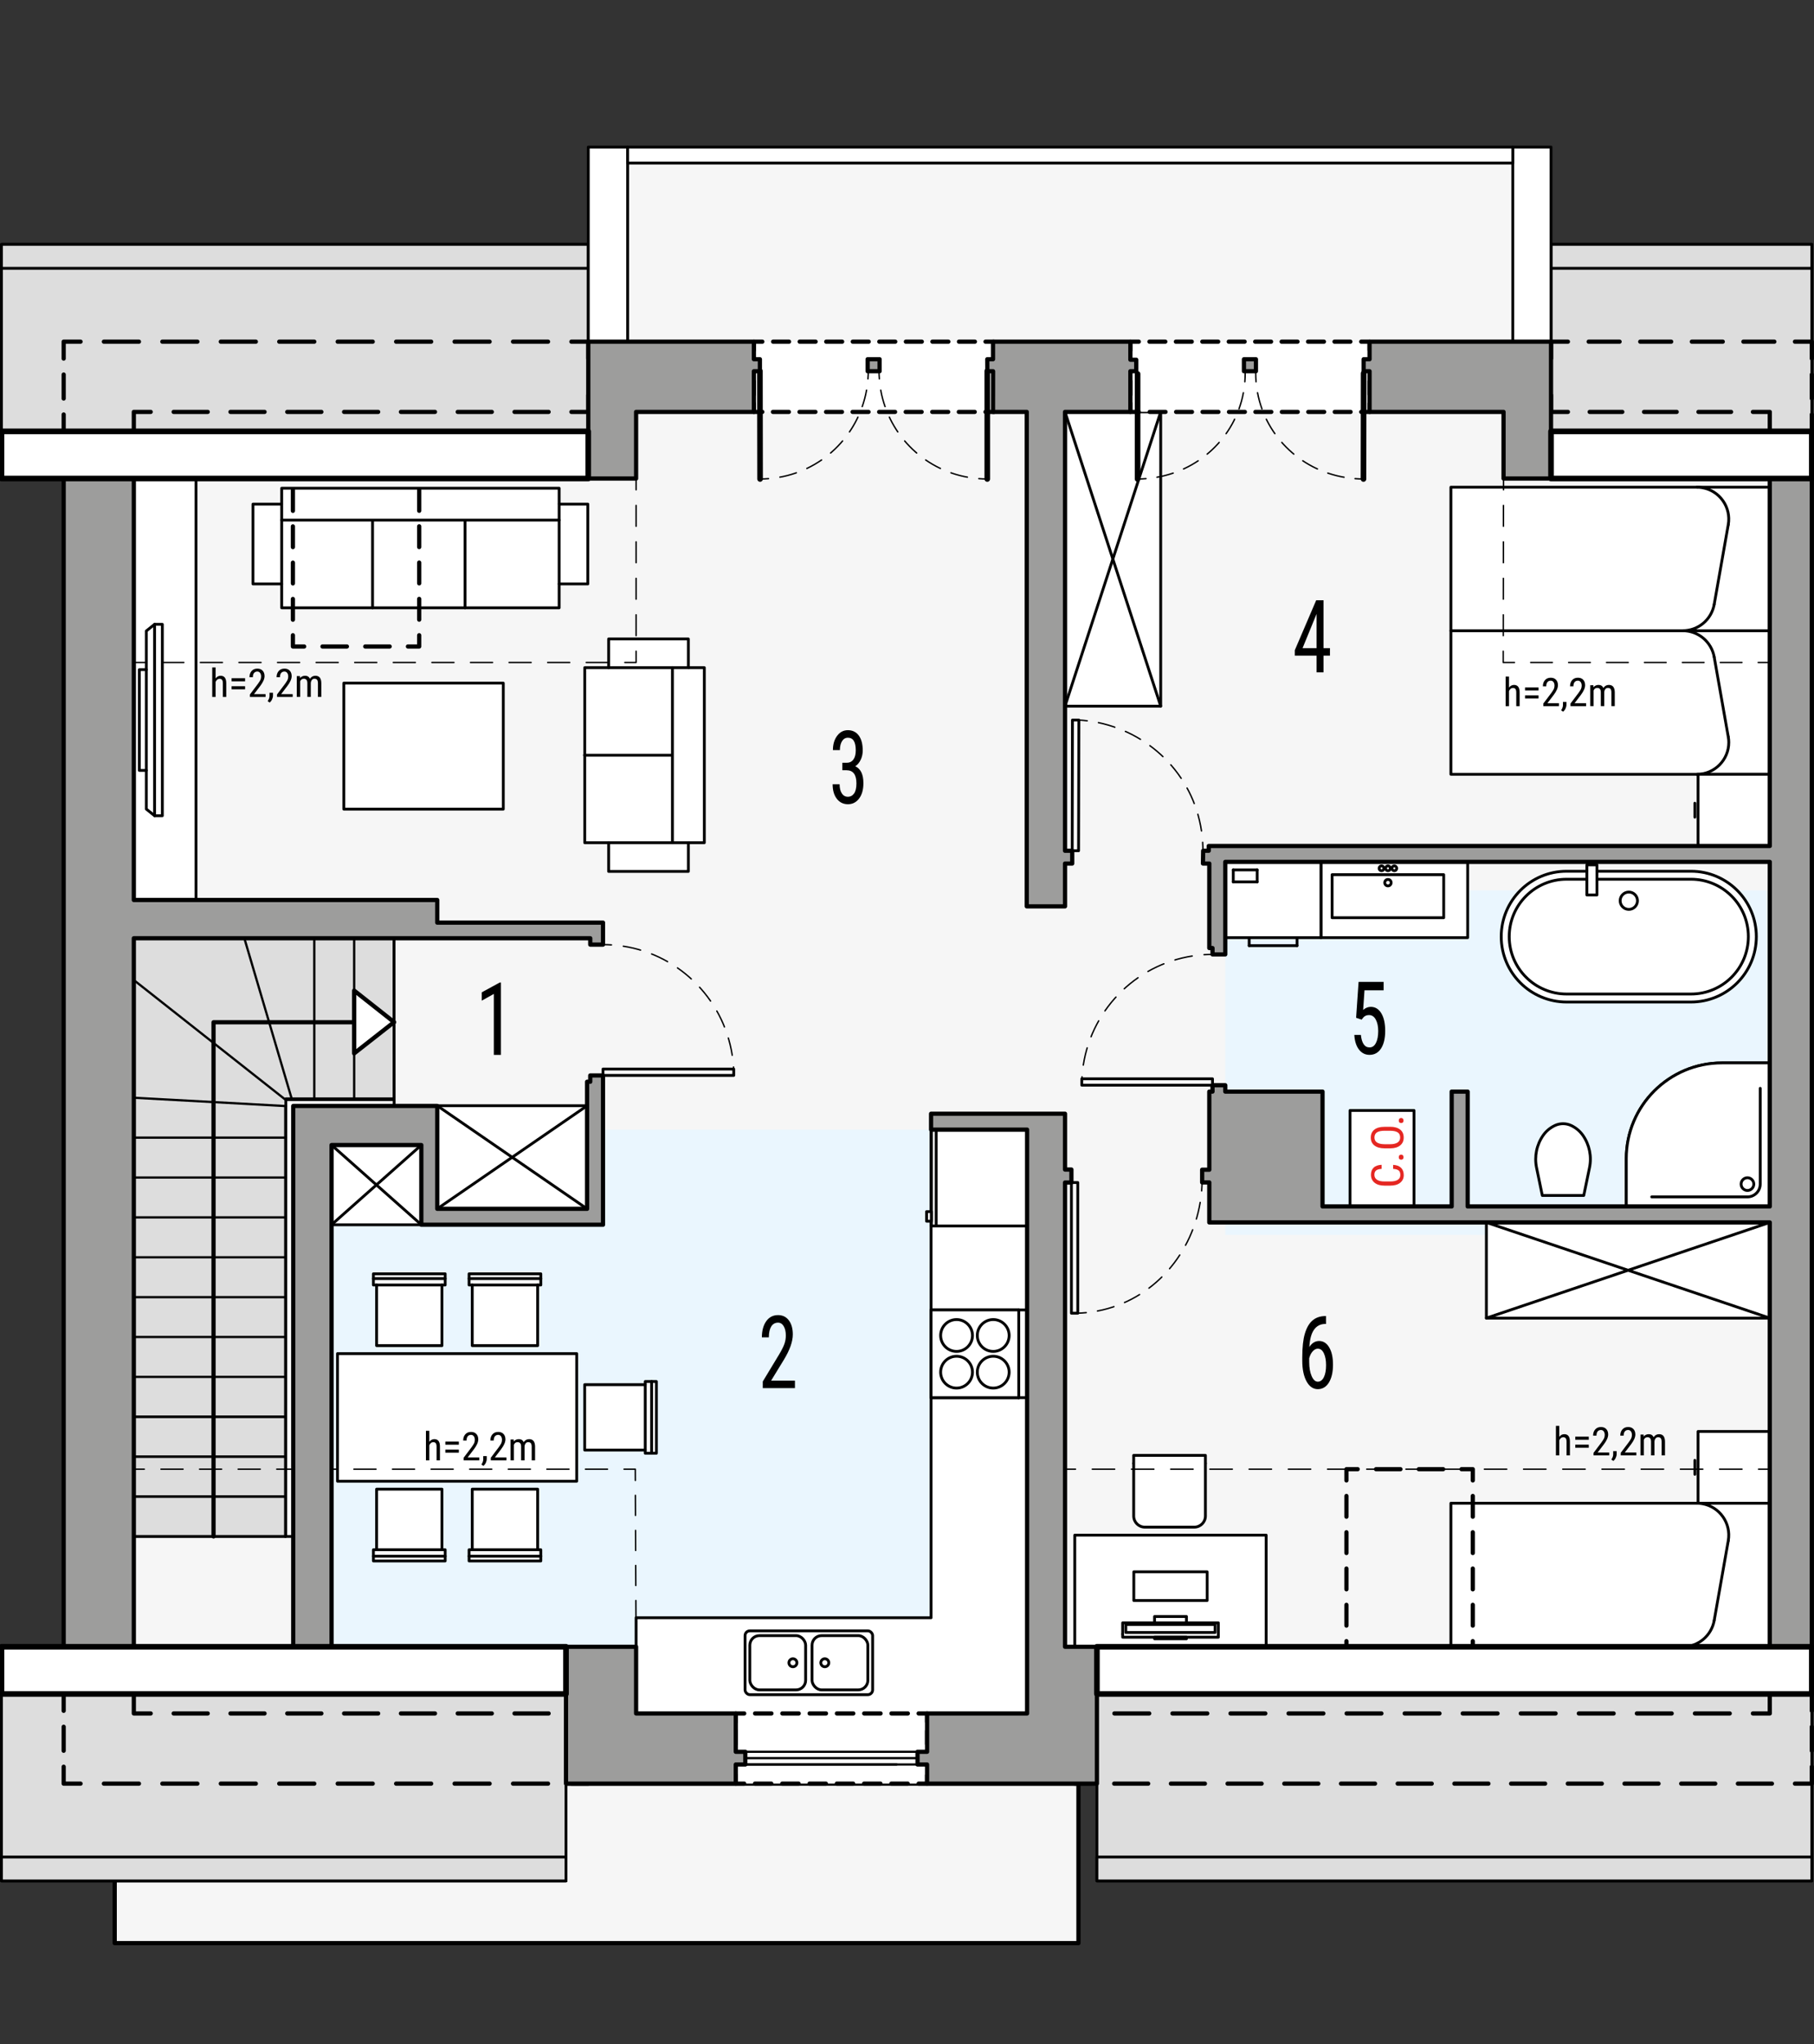 <?xml version="1.0" encoding="UTF-8"?><svg id="c" xmlns="http://www.w3.org/2000/svg" viewBox="0 0 322.48 363.28"><rect x="0" y="0" width="322.48" height="363.28" fill="#333333" stroke="none"/><rect x="20.39" y="316.97" width="171.33" height="28.35" fill="#f6f6f6" stroke="#000" stroke-linecap="round" stroke-linejoin="round" stroke-width=".75"/><polygon points="268.93 85.04 268.93 28.97 111.57 28.97 111.57 85.04 23.79 85.04 23.79 292.65 314.62 292.65 314.62 85.04 268.93 85.04" fill="#f6f6f6" stroke="#000" stroke-linecap="round" stroke-linejoin="round" stroke-width=".4"/><rect x="58.94" y="200.75" width="123.65" height="91.9" fill="#eaf6fe"/><rect x="217.82" y="158.23" width="96.8" height="61.23" fill="#eaf6fe"/><g id="d"><rect x=".26" y="301.03" width="100.36" height="33.23" fill="#ddd" stroke="#000" stroke-linecap="round" stroke-linejoin="round" stroke-width=".5"/><rect x="195" y="301.03" width="127.09" height="33.23" fill="#ddd" stroke="#000" stroke-linecap="round" stroke-linejoin="round" stroke-width=".5"/><rect x=".26" y="43.43" width="104.31" height="33.23" fill="#ddd" stroke="#000" stroke-linecap="round" stroke-linejoin="round" stroke-width=".5"/><rect x="275.73" y="43.43" width="46.36" height="33.23" fill="#ddd" stroke="#000" stroke-linecap="round" stroke-linejoin="round" stroke-width=".5"/></g><g><rect x="275.73" y="43.43" width="46.36" height="4.25" fill="#ddd" stroke="#000" stroke-linecap="round" stroke-linejoin="round" stroke-width=".5"/><rect x=".26" y="43.43" width="104.31" height="4.25" fill="#ddd" stroke="#000" stroke-linecap="round" stroke-linejoin="round" stroke-width=".5"/><rect x=".26" y="330.01" width="100.36" height="4.25" fill="#ddd" stroke="#000" stroke-linecap="round" stroke-linejoin="round" stroke-width=".5"/><rect x="195" y="330.01" width="127.09" height="4.25" fill="#ddd" stroke="#000" stroke-linecap="round" stroke-linejoin="round" stroke-width=".5"/></g><polygon points="165.52 200.75 165.52 287.49 113.08 287.49 113.08 305.31 182.59 305.31 182.59 200.75 165.52 200.75" fill="#fff" stroke="#000" stroke-linecap="round" stroke-linejoin="round" stroke-width=".5"/><polygon points="70.07 195.41 50.72 195.41 50.72 273.04 52.13 273.04 52.13 196.56 70.07 196.56 70.07 195.41" fill="#fff" stroke="#000" stroke-linecap="round" stroke-linejoin="round" stroke-width=".5"/><rect x="234.83" y="153.17" width="26.08" height="13.46" fill="#fff" stroke="#000" stroke-linecap="round" stroke-linejoin="round" stroke-width=".5"/><polygon points="70.05 166.74 23.79 166.74 23.79 273.04 50.79 273.04 50.81 195.27 70.07 195.27 70.05 166.74" fill="#ddd" stroke="#000" stroke-linecap="round" stroke-linejoin="round" stroke-width=".5"/><g><g id="e"><g><polyline points="14.32 301.03 11.32 301.03 11.32 304.03" fill="none" stroke="#000" stroke-linecap="round" stroke-linejoin="round" stroke-width=".75"/><line x1="11.32" y1="306.87" x2="11.32" y2="312.55" fill="none" stroke="#000" stroke-dasharray="0 0 4.26 2.84" stroke-linecap="round" stroke-linejoin="round" stroke-width=".75"/><polyline points="11.32 313.97 11.32 316.97 14.32 316.97" fill="none" stroke="#000" stroke-linecap="round" stroke-linejoin="round" stroke-width=".75"/><line x1="18.47" y1="316.97" x2="99.5" y2="316.97" fill="none" stroke="#000" stroke-dasharray="0 0 6.23 4.16" stroke-linecap="round" stroke-linejoin="round" stroke-width=".75"/><polyline points="101.58 316.97 104.58 316.97 104.58 313.97" fill="none" stroke="#000" stroke-linecap="round" stroke-linejoin="round" stroke-width=".75"/><polyline points="104.58 307.5 104.58 304.5 101.58 304.5" fill="none" stroke="#000" stroke-linecap="round" stroke-linejoin="round" stroke-width=".75"/><line x1="97.53" y1="304.5" x2="28.81" y2="304.5" fill="none" stroke="#000" stroke-dasharray="0 0 6.06 4.04" stroke-linecap="round" stroke-linejoin="round" stroke-width=".75"/><polyline points="26.79 304.5 23.79 304.5 23.79 301.03 20.79 301.03" fill="none" stroke="#000" stroke-linecap="round" stroke-linejoin="round" stroke-width=".75"/></g></g><g id="f"><g><polyline points="14.32 76.66 11.32 76.66 11.32 73.66" fill="none" stroke="#000" stroke-linecap="round" stroke-linejoin="round" stroke-width=".75"/><line x1="11.32" y1="70.82" x2="11.32" y2="65.14" fill="none" stroke="#000" stroke-dasharray="0 0 4.26 2.84" stroke-linecap="round" stroke-linejoin="round" stroke-width=".75"/><polyline points="11.32 63.72 11.32 60.72 14.32 60.72" fill="none" stroke="#000" stroke-linecap="round" stroke-linejoin="round" stroke-width=".75"/><line x1="18.47" y1="60.72" x2="99.5" y2="60.72" fill="none" stroke="#000" stroke-dasharray="0 0 6.23 4.16" stroke-linecap="round" stroke-linejoin="round" stroke-width=".75"/><polyline points="101.58 60.72 104.58 60.72 104.58 63.72" fill="none" stroke="#000" stroke-linecap="round" stroke-linejoin="round" stroke-width=".75"/><polyline points="104.58 70.2 104.58 73.2 101.58 73.2" fill="none" stroke="#000" stroke-linecap="round" stroke-linejoin="round" stroke-width=".75"/><line x1="97.53" y1="73.2" x2="28.81" y2="73.2" fill="none" stroke="#000" stroke-dasharray="0 0 6.06 4.04" stroke-linecap="round" stroke-linejoin="round" stroke-width=".75"/><polyline points="26.79 73.2 23.79 73.2 23.79 76.66 20.79 76.66" fill="none" stroke="#000" stroke-linecap="round" stroke-linejoin="round" stroke-width=".75"/></g></g><g id="g"><g><polyline points="191.03 313.97 191.03 316.97 194.03 316.97" fill="none" stroke="#000" stroke-linecap="round" stroke-linejoin="round" stroke-width=".75"/><line x1="198.07" y1="316.97" x2="317.08" y2="316.97" fill="none" stroke="#000" stroke-dasharray="0 0 6.05 4.03" stroke-linecap="round" stroke-linejoin="round" stroke-width=".75"/><polyline points="319.09 316.97 322.09 316.97 322.09 313.97" fill="none" stroke="#000" stroke-linecap="round" stroke-linejoin="round" stroke-width=".75"/><line x1="322.09" y1="311.13" x2="322.09" y2="305.45" fill="none" stroke="#000" stroke-dasharray="0 0 4.26 2.84" stroke-linecap="round" stroke-linejoin="round" stroke-width=".75"/><polyline points="322.09 304.03 322.09 301.03 319.09 301.03" fill="none" stroke="#000" stroke-linecap="round" stroke-linejoin="round" stroke-width=".75"/><polyline points="317.62 301.03 314.62 301.03 314.62 304.5 311.62 304.5" fill="none" stroke="#000" stroke-linecap="round" stroke-linejoin="round" stroke-width=".75"/><line x1="307.5" y1="304.5" x2="196.09" y2="304.5" fill="none" stroke="#000" stroke-dasharray="0 0 6.19 4.13" stroke-linecap="round" stroke-linejoin="round" stroke-width=".75"/><polyline points="194.03 304.5 191.03 304.5 191.03 307.5" fill="none" stroke="#000" stroke-linecap="round" stroke-linejoin="round" stroke-width=".75"/></g></g><g id="h"><g><polyline points="319.09 76.66 322.09 76.66 322.09 73.66" fill="none" stroke="#000" stroke-linecap="round" stroke-linejoin="round" stroke-width=".75"/><line x1="322.09" y1="70.82" x2="322.09" y2="65.14" fill="none" stroke="#000" stroke-dasharray="0 0 4.26 2.84" stroke-linecap="round" stroke-linejoin="round" stroke-width=".75"/><polyline points="322.09 63.72 322.09 60.72 319.09 60.72" fill="none" stroke="#000" stroke-linecap="round" stroke-linejoin="round" stroke-width=".75"/><line x1="315.43" y1="60.72" x2="280.57" y2="60.72" fill="none" stroke="#000" stroke-dasharray="0 0 5.5 3.67" stroke-linecap="round" stroke-linejoin="round" stroke-width=".75"/><polyline points="278.73 60.72 275.73 60.72 275.73 63.72" fill="none" stroke="#000" stroke-linecap="round" stroke-linejoin="round" stroke-width=".75"/><polyline points="275.73 70.2 275.73 73.2 278.73 73.2" fill="none" stroke="#000" stroke-linecap="round" stroke-linejoin="round" stroke-width=".75"/><line x1="282.6" y1="73.2" x2="309.69" y2="73.2" fill="none" stroke="#000" stroke-dasharray="0 0 5.8 3.87" stroke-linecap="round" stroke-linejoin="round" stroke-width=".75"/><polyline points="311.62 73.2 314.62 73.2 314.62 76.66 317.62 76.66" fill="none" stroke="#000" stroke-linecap="round" stroke-linejoin="round" stroke-width=".75"/></g></g></g><g id="i"><g><path d="M300.61,154.83h-16.72v-1.13h-1.79v1.13h-3.6c-6.42,0-11.62,5.2-11.62,11.62,0,6.42,5.2,11.62,11.62,11.62h22.11c6.42,0,11.62-5.2,11.62-11.62,0-6.42-5.2-11.62-11.62-11.62Z" fill="#fff" stroke="#000" stroke-linecap="round" stroke-linejoin="round" stroke-width=".5"/><path d="M282.1,156.25h-3.6c-5.64,0-10.2,4.57-10.2,10.2s4.57,10.2,10.2,10.2h22.11c5.64,0,10.2-4.57,10.2-10.2,0-5.64-4.57-10.2-10.2-10.2h-16.72" fill="#fff" stroke="#000" stroke-linecap="round" stroke-linejoin="round" stroke-width=".5"/><path d="M288.02,160.07c0-.85,.69-1.54,1.54-1.54s1.54,.69,1.54,1.54-.69,1.54-1.54,1.54-1.54-.69-1.54-1.54h0Z" fill="#fff" stroke="#000" stroke-linecap="round" stroke-linejoin="round" stroke-width=".5"/><polyline points="283.89 154.83 283.89 159.05 282.1 159.05 282.1 154.83" fill="#fff" stroke="#000" stroke-linecap="round" stroke-linejoin="round" stroke-width=".5"/></g><g><path d="M314.62,214.4h-25.51v-8.5c0-9.39,7.61-17.01,17.01-17.01h8.5v25.51Z" fill="#fff" stroke="#000" stroke-linecap="round" stroke-linejoin="round" stroke-width=".5"/><path d="M293.63,212.7h17.02c1.25,0,2.27-1.02,2.27-2.27v-17.02" fill="#fff" stroke="#000" stroke-linecap="round" stroke-linejoin="round" stroke-width=".5"/><path d="M309.52,210.43c0-.63,.51-1.13,1.13-1.13s1.13,.51,1.13,1.13-.51,1.13-1.13,1.13-1.13-.51-1.13-1.13h0Z" fill="#fff" stroke="#000" stroke-linecap="round" stroke-linejoin="round" stroke-width=".5"/><path d="M281.55,212.45l1.02-4.93c.42-2.01-.01-4.1-1.19-5.78-.53-.75-1.25-1.34-2.08-1.73-.91-.42-1.96-.42-2.87,0-.83,.39-1.55,.98-2.08,1.73-1.18,1.68-1.61,3.77-1.19,5.78l1.02,4.93h7.37" fill="#fff" stroke="#000" stroke-linecap="round" stroke-linejoin="round" stroke-width=".5"/><path d="M314.62,214.4h-25.51v-8.5c0-9.39,7.61-17.01,17.01-17.01h8.5v25.51Z" fill="#fff" stroke="#000" stroke-linecap="round" stroke-linejoin="round" stroke-width=".5"/><path d="M293.63,212.7h17.02c1.25,0,2.27-1.02,2.27-2.27v-17.02" fill="#fff" stroke="#000" stroke-linecap="round" stroke-linejoin="round" stroke-width=".5"/><path d="M309.52,210.43c0-.63,.51-1.13,1.13-1.13s1.13,.51,1.13,1.13-.51,1.13-1.13,1.13-1.13-.51-1.13-1.13h0Z" fill="#fff" stroke="#000" stroke-linecap="round" stroke-linejoin="round" stroke-width=".5"/></g><g><line x1="301.3" y1="259.52" x2="301.3" y2="262" fill="#fff" stroke="#000" stroke-linecap="round" stroke-linejoin="round" stroke-width=".5"/><polyline points="257.93 292.65 257.93 267.14 314.62 267.14 314.62 292.65 257.93 292.65" fill="#fff" stroke="#000" stroke-linecap="round" stroke-linejoin="round" stroke-width=".5"/><line x1="304.74" y1="287.97" x2="307.24" y2="273.8" fill="#fff" stroke="#000" stroke-linecap="round" stroke-linejoin="round" stroke-width=".5"/><path d="M304.74,287.97c-.48,2.71-2.83,4.68-5.58,4.68" fill="#fff" stroke="#000" stroke-linecap="round" stroke-linejoin="round" stroke-width=".5"/><path d="M301.66,267.14c.33,0,.66,.03,.98,.09,3.08,.54,5.14,3.48,4.6,6.57" fill="#fff" stroke="#000" stroke-linecap="round" stroke-linejoin="round" stroke-width=".5"/><polyline points="301.87 267.14 314.62 267.14 314.62 254.39 301.87 254.39 301.87 267.14" fill="#fff" stroke="#000" stroke-linecap="round" stroke-linejoin="round" stroke-width=".5"/></g><g><line x1="201.54" y1="260.06" x2="214.3" y2="260.06" fill="#fff" stroke="#000" stroke-linecap="round" stroke-linejoin="round" stroke-width=".5"/><rect x="191.07" y="272.81" width="34.02" height="19.84" fill="#fff" stroke="#000" stroke-linecap="round" stroke-linejoin="round" stroke-width=".5"/><path d="M201.54,258.64v10.77c0,1.1,.89,1.98,1.98,1.98h8.79c1.1,0,1.98-.89,1.98-1.98v-10.77h-12.76" fill="#fff" stroke="#000" stroke-linecap="round" stroke-linejoin="round" stroke-width=".5"/><line x1="199.58" y1="290.39" x2="216.58" y2="290.39" fill="#fff" stroke="#000" stroke-linecap="round" stroke-linejoin="round" stroke-width=".5"/><rect x="199.58" y="288.4" width="17.01" height="2.55" fill="#fff" stroke="#000" stroke-linecap="round" stroke-linejoin="round" stroke-width=".5"/><rect x="200.14" y="288.69" width="15.87" height="1.42" fill="#fff" stroke="#000" stroke-linecap="round" stroke-linejoin="round" stroke-width=".5"/><rect x="205.25" y="287.27" width="5.67" height="1.13" fill="#fff" stroke="#000" stroke-linecap="round" stroke-linejoin="round" stroke-width=".5"/><polyline points="214.6 284.43 201.56 284.43 201.56 279.33 214.6 279.33 214.6 284.43" fill="#fff" stroke="#000" stroke-linecap="round" stroke-linejoin="round" stroke-width=".5"/><rect x="205.25" y="290.95" width="5.67" height=".28" fill="#fff" stroke="#000" stroke-linecap="round" stroke-linejoin="round" stroke-width=".5"/></g><g><polyline points="257.93 112.09 257.93 86.58 314.62 86.58 314.62 112.09 257.93 112.09" fill="#fff" stroke="#000" stroke-linecap="round" stroke-linejoin="round" stroke-width=".5"/><line x1="304.74" y1="107.4" x2="307.24" y2="93.23" fill="#fff" stroke="#000" stroke-linecap="round" stroke-linejoin="round" stroke-width=".5"/><path d="M304.74,107.4c-.48,2.71-2.83,4.68-5.58,4.68" fill="#fff" stroke="#000" stroke-linecap="round" stroke-linejoin="round" stroke-width=".5"/><path d="M301.66,86.58c.33,0,.66,.03,.98,.09,3.08,.54,5.14,3.48,4.6,6.57" fill="#fff" stroke="#000" stroke-linecap="round" stroke-linejoin="round" stroke-width=".5"/><polyline points="257.93 112.09 257.93 137.6 314.62 137.6 314.62 112.09 257.93 112.09" fill="#fff" stroke="#000" stroke-linecap="round" stroke-linejoin="round" stroke-width=".5"/><line x1="304.74" y1="116.77" x2="307.24" y2="130.95" fill="#fff" stroke="#000" stroke-linecap="round" stroke-linejoin="round" stroke-width=".5"/><path d="M304.74,116.77c-.48-2.71-2.83-4.68-5.58-4.68" fill="#fff" stroke="#000" stroke-linecap="round" stroke-linejoin="round" stroke-width=".5"/><path d="M301.66,137.6c3.13,0,5.67-2.54,5.67-5.67,0-.33-.03-.66-.09-.98" fill="#fff" stroke="#000" stroke-linecap="round" stroke-linejoin="round" stroke-width=".5"/><line x1="301.3" y1="145.22" x2="301.3" y2="142.74" fill="#fff" stroke="#000" stroke-linecap="round" stroke-linejoin="round" stroke-width=".5"/><polyline points="301.87 137.6 314.62 137.6 314.62 150.35 301.87 150.35 301.87 137.6" fill="#fff" stroke="#000" stroke-linecap="round" stroke-linejoin="round" stroke-width=".5"/></g><g><g><polyline points="50.08 108.02 50.08 103.77 44.97 103.77 44.97 89.59 50.08 89.59 50.08 86.76 99.4 86.76 99.4 89.59 104.5 89.59 104.5 103.77 99.4 103.77 99.4 108.02 50.08 108.02" fill="#fff" stroke="#000" stroke-linecap="round" stroke-linejoin="round" stroke-width=".5"/><line x1="66.23" y1="108.02" x2="66.23" y2="92.43" fill="#fff" stroke="#000" stroke-linecap="round" stroke-linejoin="round" stroke-width=".5"/><line x1="82.67" y1="108.02" x2="82.67" y2="92.43" fill="#fff" stroke="#000" stroke-linecap="round" stroke-linejoin="round" stroke-width=".5"/><polyline points="50.08 89.59 50.08 92.43 99.4 92.43 99.4 89.59" fill="#fff" stroke="#000" stroke-linecap="round" stroke-linejoin="round" stroke-width=".5"/><line x1="50.08" y1="103.77" x2="50.08" y2="92.43" fill="#fff" stroke="#000" stroke-linecap="round" stroke-linejoin="round" stroke-width=".5"/><line x1="99.4" y1="92.43" x2="99.4" y2="103.77" fill="#fff" stroke="#000" stroke-linecap="round" stroke-linejoin="round" stroke-width=".5"/></g><g><polyline points="103.95 118.65 108.2 118.65 108.2 113.55 122.37 113.55 122.37 118.65 125.21 118.65 125.21 149.76 122.37 149.76 122.37 154.86 108.2 154.86 108.2 149.76 103.95 149.76 103.95 118.65" fill="#fff" stroke="#000" stroke-linecap="round" stroke-linejoin="round" stroke-width=".5"/><line x1="103.9" y1="134.21" x2="119.49" y2="134.21" fill="#fff" stroke="#000" stroke-linecap="round" stroke-linejoin="round" stroke-width=".5"/><polyline points="122.37 118.65 119.54 118.65 119.54 149.76 122.37 149.76" fill="#fff" stroke="#000" stroke-linecap="round" stroke-linejoin="round" stroke-width=".5"/><line x1="108.2" y1="118.65" x2="119.54" y2="118.65" fill="#fff" stroke="#000" stroke-linecap="round" stroke-linejoin="round" stroke-width=".5"/><line x1="119.54" y1="149.76" x2="108.2" y2="149.76" fill="#fff" stroke="#000" stroke-linecap="round" stroke-linejoin="round" stroke-width=".5"/></g><g><rect x="23.79" y="85.04" width="11.06" height="74.89" fill="#fff" stroke="#000" stroke-linecap="round" stroke-linejoin="round" stroke-width=".5"/><polygon points="27.48 144.96 28.86 144.96 28.86 110.95 27.48 110.95 26.01 112.13 26.01 119 24.77 119 24.77 136.91 26.01 136.91 26.01 143.78 27.48 144.96" fill="#fff" stroke="#000" stroke-linecap="round" stroke-linejoin="round" stroke-width=".5"/><line x1="27.48" y1="144.96" x2="27.48" y2="110.95" fill="#fff" stroke="#000" stroke-linecap="round" stroke-linejoin="round" stroke-width=".5"/><line x1="26.01" y1="119" x2="26.01" y2="136.91" fill="#fff" stroke="#000" stroke-linecap="round" stroke-linejoin="round" stroke-width=".5"/></g><rect x="61.12" y="121.4" width="28.35" height="22.39" fill="#fff" stroke="#000" stroke-linecap="round" stroke-linejoin="round" stroke-width=".5"/></g><g><line x1="165.58" y1="217.87" x2="182.58" y2="217.87" fill="#fff" stroke="#000" stroke-linecap="round" stroke-linejoin="round" stroke-width=".5"/><rect x="165.58" y="200.86" width="17.01" height="17.01" fill="#fff" stroke="#000" stroke-linecap="round" stroke-linejoin="round" stroke-width=".5"/><rect x="164.72" y="215.32" width=".85" height="1.7" fill="#fff" stroke="#000" stroke-linecap="round" stroke-linejoin="round" stroke-width=".5"/><line x1="166.43" y1="217.87" x2="166.43" y2="200.86" fill="#fff" stroke="#000" stroke-linecap="round" stroke-linejoin="round" stroke-width=".5"/></g><g><rect x="132.45" y="289.82" width="22.68" height="11.34" rx=".85" ry=".85" fill="#fff" stroke="#000" stroke-linecap="round" stroke-linejoin="round" stroke-width=".5"/><rect x="144.36" y="290.67" width="9.92" height="9.64" rx="1.7" ry="1.7" fill="#fff" stroke="#000" stroke-linecap="round" stroke-linejoin="round" stroke-width=".5"/><rect x="133.3" y="290.67" width="9.92" height="9.64" rx="1.7" ry="1.7" fill="#fff" stroke="#000" stroke-linecap="round" stroke-linejoin="round" stroke-width=".5"/><path d="M140.25,295.49c0-.39,.32-.71,.71-.71s.71,.32,.71,.71-.32,.71-.71,.71-.71-.32-.71-.71h0Z" fill="#fff" stroke="#000" stroke-linecap="round" stroke-linejoin="round" stroke-width=".5"/><path d="M145.92,295.49c0-.39,.32-.71,.71-.71s.71,.32,.71,.71-.32,.71-.71,.71-.71-.32-.71-.71h0Z" fill="#fff" stroke="#000" stroke-linecap="round" stroke-linejoin="round" stroke-width=".5"/></g><g><rect x="165.52" y="232.79" width="15.59" height="15.59" fill="#fff" stroke="#000" stroke-linecap="round" stroke-linejoin="round" stroke-width=".5"/><polygon points="165.52 248.38 181.11 248.38 182.53 248.38 182.53 232.79 165.52 232.79 165.52 248.38" fill="#fff" stroke="#000" stroke-linecap="round" stroke-linejoin="round" stroke-width=".5"/><path d="M167.22,243.85c0-1.57,1.27-2.83,2.83-2.83s2.83,1.27,2.83,2.83-1.27,2.83-2.83,2.83-2.83-1.27-2.83-2.83h0Z" fill="#fff" stroke="#000" stroke-linecap="round" stroke-linejoin="round" stroke-width=".5"/><path d="M173.74,243.85c0-1.57,1.27-2.83,2.83-2.83s2.83,1.27,2.83,2.83-1.27,2.83-2.83,2.83-2.83-1.27-2.83-2.83h0Z" fill="#fff" stroke="#000" stroke-linecap="round" stroke-linejoin="round" stroke-width=".5"/><path d="M173.74,237.33c0-1.57,1.27-2.83,2.83-2.83s2.83,1.27,2.83,2.83-1.27,2.83-2.83,2.83-2.83-1.27-2.83-2.83h0Z" fill="#fff" stroke="#000" stroke-linecap="round" stroke-linejoin="round" stroke-width=".5"/><path d="M167.22,237.33c0-1.57,1.27-2.83,2.83-2.83s2.83,1.27,2.83,2.83-1.27,2.83-2.83,2.83-2.83-1.27-2.83-2.83h0Z" fill="#fff" stroke="#000" stroke-linecap="round" stroke-linejoin="round" stroke-width=".5"/><line x1="181.11" y1="232.79" x2="181.11" y2="248.38" fill="#fff" stroke="#000" stroke-linecap="round" stroke-linejoin="round" stroke-width=".5"/><line x1="181.11" y1="248.38" x2="181.11" y2="248.38" fill="#fff" stroke="#000" stroke-linecap="round" stroke-linejoin="round" stroke-width=".5"/></g><g><line x1="230.58" y1="168.05" x2="222.07" y2="168.05" fill="#fff" stroke="#000" stroke-linecap="round" stroke-linejoin="round" stroke-width=".5"/><line x1="230.58" y1="166.64" x2="230.58" y2="168.05" fill="#fff" stroke="#000" stroke-linecap="round" stroke-linejoin="round" stroke-width=".5"/><line x1="222.07" y1="168.05" x2="222.07" y2="166.64" fill="#fff" stroke="#000" stroke-linecap="round" stroke-linejoin="round" stroke-width=".5"/><rect x="217.82" y="153.17" width="17.01" height="13.46" fill="#fff" stroke="#000" stroke-linecap="round" stroke-linejoin="round" stroke-width=".5"/><line x1="223.49" y1="156.72" x2="219.24" y2="156.72" fill="#fff" stroke="#000" stroke-linecap="round" stroke-linejoin="round" stroke-width=".5"/><line x1="223.49" y1="154.59" x2="223.49" y2="156.72" fill="#fff" stroke="#000" stroke-linecap="round" stroke-linejoin="round" stroke-width=".5"/><line x1="219.24" y1="156.72" x2="219.24" y2="154.59" fill="#fff" stroke="#000" stroke-linecap="round" stroke-linejoin="round" stroke-width=".5"/><line x1="219.24" y1="154.59" x2="223.49" y2="154.59" fill="#fff" stroke="#000" stroke-linecap="round" stroke-linejoin="round" stroke-width=".5"/></g><g><rect x="58.94" y="203.49" width="15.96" height="14.17" fill="#fff" stroke="#000" stroke-linecap="round" stroke-linejoin="round" stroke-width=".5"/><g><line x1="58.94" y1="217.65" x2="74.9" y2="203.49" fill="#fff" stroke="#000" stroke-linecap="round" stroke-linejoin="round" stroke-width=".5"/><line x1="58.94" y1="203.49" x2="74.9" y2="217.65" fill="#fff" stroke="#000" stroke-linecap="round" stroke-linejoin="round" stroke-width=".5"/></g></g><g><rect x="264.24" y="217.24" width="50.39" height="17.01" fill="#fff" stroke="#000" stroke-linecap="round" stroke-linejoin="round" stroke-width=".5"/><g><line x1="264.24" y1="234.24" x2="314.62" y2="217.24" fill="#fff" stroke="#000" stroke-linecap="round" stroke-linejoin="round" stroke-width=".5"/><line x1="314.62" y1="234.24" x2="264.24" y2="217.24" fill="#fff" stroke="#000" stroke-linecap="round" stroke-linejoin="round" stroke-width=".5"/></g></g><g><rect x="189.33" y="73.2" width="17.01" height="52.29" fill="#fff" stroke="#000" stroke-linecap="round" stroke-linejoin="round" stroke-width=".5"/><g><line x1="206.34" y1="125.49" x2="189.33" y2="73.2" fill="#fff" stroke="#000" stroke-linecap="round" stroke-linejoin="round" stroke-width=".5"/><line x1="206.34" y1="73.2" x2="189.33" y2="125.49" fill="#fff" stroke="#000" stroke-linecap="round" stroke-linejoin="round" stroke-width=".5"/></g></g><g><rect x="236.81" y="155.44" width="19.84" height="7.65" fill="#fff" stroke="#000" stroke-linecap="round" stroke-linejoin="round" stroke-width=".5"/><path d="M246.17,156.86c0-.31,.25-.57,.57-.57s.57,.25,.57,.57-.25,.57-.57,.57-.57-.25-.57-.57h0Z" fill="#fff" stroke="#000" stroke-linecap="round" stroke-linejoin="round" stroke-width=".5"/><path d="M246.31,154.31c0-.23,.19-.43,.43-.43s.43,.19,.43,.43-.19,.43-.43,.43-.43-.19-.43-.43h0Z" fill="#fff" stroke="#000" stroke-linecap="round" stroke-linejoin="round" stroke-width=".5"/><path d="M245.17,154.31c0-.23,.19-.43,.43-.43s.43,.19,.43,.43-.19,.43-.43,.43-.43-.19-.43-.43h0Z" fill="#fff" stroke="#000" stroke-linecap="round" stroke-linejoin="round" stroke-width=".5"/><path d="M247.44,154.31c0-.23,.19-.43,.43-.43s.43,.19,.43,.43-.19,.43-.43,.43-.43-.19-.43-.43h0Z" fill="#fff" stroke="#000" stroke-linecap="round" stroke-linejoin="round" stroke-width=".5"/></g><g><rect x="77.73" y="196.5" width="26.64" height="18.32" fill="#fff" stroke="#000" stroke-linecap="round" stroke-linejoin="round" stroke-width=".5"/><g><line x1="77.73" y1="214.82" x2="104.37" y2="196.5" fill="#fff" stroke="#000" stroke-linecap="round" stroke-linejoin="round" stroke-width=".5"/><line x1="77.73" y1="196.5" x2="104.37" y2="214.82" fill="#fff" stroke="#000" stroke-linecap="round" stroke-linejoin="round" stroke-width=".5"/></g></g><g><rect x="60" y="240.55" width="42.52" height="22.68" fill="#fff" stroke="#000" stroke-linecap="round" stroke-linejoin="round" stroke-width=".5"/><polygon points="114.71 257.69 103.94 257.69 103.94 246.07 114.71 246.07 114.71 245.51 116.69 245.51 116.69 258.26 114.71 258.26 114.71 257.69" fill="#fff" stroke="#000" stroke-linecap="round" stroke-linejoin="round" stroke-width=".5"/><line x1="114.71" y1="257.69" x2="114.71" y2="246.07" fill="#fff" stroke="#000" stroke-linecap="round" stroke-linejoin="round" stroke-width=".5"/><line x1="115.84" y1="258.26" x2="115.84" y2="245.51" fill="#fff" stroke="#000" stroke-linecap="round" stroke-linejoin="round" stroke-width=".5"/><polygon points="78.57 275.41 78.57 264.64 66.95 264.64 66.95 275.41 66.38 275.41 66.38 277.4 79.14 277.4 79.14 275.41 78.57 275.41" fill="#fff" stroke="#000" stroke-linecap="round" stroke-linejoin="round" stroke-width=".5"/><line x1="78.57" y1="275.41" x2="66.95" y2="275.41" fill="#fff" stroke="#000" stroke-linecap="round" stroke-linejoin="round" stroke-width=".5"/><line x1="79.14" y1="276.55" x2="66.38" y2="276.55" fill="#fff" stroke="#000" stroke-linecap="round" stroke-linejoin="round" stroke-width=".5"/><polygon points="78.57 228.36 78.57 239.13 66.95 239.13 66.95 228.36 66.38 228.36 66.38 226.37 79.14 226.37 79.14 228.36 78.57 228.36" fill="#fff" stroke="#000" stroke-linecap="round" stroke-linejoin="round" stroke-width=".5"/><line x1="78.57" y1="228.36" x2="66.95" y2="228.36" fill="#fff" stroke="#000" stroke-linecap="round" stroke-linejoin="round" stroke-width=".5"/><line x1="79.14" y1="227.22" x2="66.38" y2="227.22" fill="#fff" stroke="#000" stroke-linecap="round" stroke-linejoin="round" stroke-width=".5"/><polygon points="95.58 275.41 95.58 264.64 83.95 264.64 83.95 275.41 83.39 275.41 83.39 277.4 96.14 277.4 96.14 275.41 95.58 275.41" fill="#fff" stroke="#000" stroke-linecap="round" stroke-linejoin="round" stroke-width=".5"/><line x1="95.58" y1="275.41" x2="83.95" y2="275.41" fill="#fff" stroke="#000" stroke-linecap="round" stroke-linejoin="round" stroke-width=".5"/><line x1="96.14" y1="276.55" x2="83.39" y2="276.55" fill="#fff" stroke="#000" stroke-linecap="round" stroke-linejoin="round" stroke-width=".5"/><polygon points="95.58 228.36 95.58 239.13 83.95 239.13 83.95 228.36 83.39 228.36 83.39 226.37 96.14 226.37 96.14 228.36 95.58 228.36" fill="#fff" stroke="#000" stroke-linecap="round" stroke-linejoin="round" stroke-width=".5"/><line x1="95.58" y1="228.36" x2="83.95" y2="228.36" fill="#fff" stroke="#000" stroke-linecap="round" stroke-linejoin="round" stroke-width=".5"/><line x1="96.14" y1="227.22" x2="83.39" y2="227.22" fill="#fff" stroke="#000" stroke-linecap="round" stroke-linejoin="round" stroke-width=".5"/></g></g><g><g><rect x="130.8" y="304.5" width="34.02" height="12.47" fill="#fff"/><g><polyline points="164.81 315.47 164.81 316.97 163.31 316.97" fill="none" stroke="#000" stroke-linecap="round" stroke-linejoin="round" stroke-width=".75"/><line x1="161.37" y1="316.97" x2="133.27" y2="316.97" fill="none" stroke="#000" stroke-dasharray="0 0 2.91 1.94" stroke-linecap="round" stroke-linejoin="round" stroke-width=".75"/><polyline points="132.3 316.97 130.8 316.97 130.8 315.47" fill="none" stroke="#000" stroke-linecap="round" stroke-linejoin="round" stroke-width=".75"/><line x1="130.8" y1="313.9" x2="130.8" y2="306.79" fill="none" stroke="#000" stroke-dasharray="0 0 2.37 1.58" stroke-linecap="round" stroke-linejoin="round" stroke-width=".75"/><polyline points="130.8 306 130.8 304.5 132.3 304.5" fill="none" stroke="#000" stroke-linecap="round" stroke-linejoin="round" stroke-width=".75"/><line x1="134.23" y1="304.5" x2="162.34" y2="304.5" fill="none" stroke="#000" stroke-dasharray="0 0 2.91 1.94" stroke-linecap="round" stroke-linejoin="round" stroke-width=".75"/><polyline points="163.31 304.5 164.81 304.5 164.81 306" fill="none" stroke="#000" stroke-linecap="round" stroke-linejoin="round" stroke-width=".75"/><line x1="164.81" y1="307.58" x2="164.81" y2="314.69" fill="none" stroke="#000" stroke-dasharray="0 0 2.37 1.58" stroke-linecap="round" stroke-linejoin="round" stroke-width=".75"/></g></g><g><rect x="200.95" y="60.72" width="42.53" height="12.47" fill="#fff"/><g><polyline points="243.49 71.7 243.49 73.2 241.99 73.2" fill="none" stroke="#000" stroke-linecap="round" stroke-linejoin="round" stroke-width=".75"/><line x1="240.1" y1="73.2" x2="203.39" y2="73.2" fill="none" stroke="#000" stroke-dasharray="0 0 2.82 1.88" stroke-linecap="round" stroke-linejoin="round" stroke-width=".75"/><polyline points="202.45 73.2 200.95 73.2 200.95 71.7" fill="none" stroke="#000" stroke-linecap="round" stroke-linejoin="round" stroke-width=".75"/><line x1="200.95" y1="70.12" x2="200.95" y2="63.01" fill="none" stroke="#000" stroke-dasharray="0 0 2.37 1.58" stroke-linecap="round" stroke-linejoin="round" stroke-width=".75"/><polyline points="200.95 62.22 200.95 60.72 202.45 60.72" fill="none" stroke="#000" stroke-linecap="round" stroke-linejoin="round" stroke-width=".75"/><line x1="204.34" y1="60.72" x2="241.05" y2="60.72" fill="none" stroke="#000" stroke-dasharray="0 0 2.82 1.88" stroke-linecap="round" stroke-linejoin="round" stroke-width=".75"/><polyline points="241.99 60.72 243.49 60.72 243.49 62.22" fill="none" stroke="#000" stroke-linecap="round" stroke-linejoin="round" stroke-width=".75"/><line x1="243.49" y1="63.8" x2="243.49" y2="70.91" fill="none" stroke="#000" stroke-dasharray="0 0 2.37 1.58" stroke-linecap="round" stroke-linejoin="round" stroke-width=".75"/></g></g><g><rect x="134.02" y="60.72" width="42.68" height="12.47" fill="#fff"/><g><polyline points="134.02 71.7 134.02 73.2 135.52 73.2" fill="none" stroke="#000" stroke-linecap="round" stroke-linejoin="round" stroke-width=".75"/><line x1="137.41" y1="73.2" x2="174.25" y2="73.2" fill="none" stroke="#000" stroke-dasharray="0 0 2.83 1.89" stroke-linecap="round" stroke-linejoin="round" stroke-width=".75"/><polyline points="175.2 73.2 176.7 73.2 176.7 71.7" fill="none" stroke="#000" stroke-linecap="round" stroke-linejoin="round" stroke-width=".75"/><line x1="176.7" y1="70.12" x2="176.7" y2="63.01" fill="none" stroke="#000" stroke-dasharray="0 0 2.37 1.58" stroke-linecap="round" stroke-linejoin="round" stroke-width=".75"/><polyline points="176.7 62.22 176.7 60.72 175.2 60.72" fill="none" stroke="#000" stroke-linecap="round" stroke-linejoin="round" stroke-width=".75"/><line x1="173.31" y1="60.72" x2="136.47" y2="60.72" fill="none" stroke="#000" stroke-dasharray="0 0 2.83 1.89" stroke-linecap="round" stroke-linejoin="round" stroke-width=".75"/><polyline points="135.52 60.72 134.02 60.72 134.02 62.22" fill="none" stroke="#000" stroke-linecap="round" stroke-linejoin="round" stroke-width=".75"/><line x1="134.02" y1="63.8" x2="134.02" y2="70.91" fill="none" stroke="#000" stroke-dasharray="0 0 2.37 1.58" stroke-linecap="round" stroke-linejoin="round" stroke-width=".75"/></g></g></g><g id="j"><g><line x1="242.39" y1="85.12" x2="242.42" y2="66.34" fill="none" stroke="#000" stroke-linecap="round" stroke-linejoin="round"/><g><path d="M223.23,66.34c0,.5,.02,1.01,.06,1.5" fill="none" stroke="#000" stroke-linecap="round" stroke-linejoin="round" stroke-width=".25"/><path d="M223.56,69.8c1.5,7.98,8.06,14.12,16.34,15.16" fill="none" stroke="#000" stroke-dasharray="0 0 2.98 1.99" stroke-linecap="round" stroke-linejoin="round" stroke-width=".25"/><path d="M240.89,85.06c.49,.04,.99,.06,1.5,.06" fill="none" stroke="#000" stroke-linecap="round" stroke-linejoin="round" stroke-width=".25"/></g><line x1="202.23" y1="85.12" x2="202.23" y2="66.45" fill="none" stroke="#000" stroke-linecap="round" stroke-linejoin="round"/><g><path d="M221.36,66.34c0,.5-.02,1.01-.06,1.5" fill="none" stroke="#000" stroke-linecap="round" stroke-linejoin="round" stroke-width=".25"/><path d="M221.04,69.8c-1.49,7.98-8.05,14.12-16.32,15.16" fill="none" stroke="#000" stroke-dasharray="0 0 2.98 1.99" stroke-linecap="round" stroke-linejoin="round" stroke-width=".25"/><path d="M203.73,85.06c-.49,.04-.99,.06-1.5,.06" fill="none" stroke="#000" stroke-linecap="round" stroke-linejoin="round" stroke-width=".25"/></g></g><g><line x1="175.51" y1="85.12" x2="175.51" y2="65.95" fill="none" stroke="#000" stroke-linecap="round" stroke-linejoin="round"/><g><path d="M156.26,65.83c0,.5,.02,1.01,.06,1.5" fill="none" stroke="#000" stroke-linecap="round" stroke-linejoin="round" stroke-width=".25"/><path d="M156.57,69.33c1.48,8.22,8.08,14.56,16.43,15.63" fill="none" stroke="#000" stroke-dasharray="0 0 3.03 2.02" stroke-linecap="round" stroke-linejoin="round" stroke-width=".25"/><path d="M174.01,85.06c.49,.04,.99,.06,1.5,.06" fill="none" stroke="#000" stroke-linecap="round" stroke-linejoin="round" stroke-width=".25"/></g><line x1="135.12" y1="85.12" x2="135.09" y2="65.95" fill="none" stroke="#000" stroke-linecap="round" stroke-linejoin="round"/><g><path d="M154.36,65.83c0,.5-.02,1.01-.06,1.5" fill="none" stroke="#000" stroke-linecap="round" stroke-linejoin="round" stroke-width=".25"/><path d="M154.05,69.33c-1.48,8.22-8.08,14.56-16.43,15.63" fill="none" stroke="#000" stroke-dasharray="0 0 3.03 2.02" stroke-linecap="round" stroke-linejoin="round" stroke-width=".25"/><path d="M136.62,85.06c-.49,.04-.99,.06-1.5,.06" fill="none" stroke="#000" stroke-linecap="round" stroke-linejoin="round" stroke-width=".25"/></g></g><g><g><path d="M130.45,191.12c0-.5-.02-1-.05-1.5" fill="none" stroke="#000" stroke-linecap="round" stroke-linejoin="round" stroke-width=".25"/><path d="M130.17,187.53c-1.6-10.31-9.97-18.39-20.42-19.52" fill="none" stroke="#000" stroke-dasharray="0 0 3.14 2.09" stroke-linecap="round" stroke-linejoin="round" stroke-width=".25"/><path d="M108.7,167.92c-.5-.03-1-.05-1.5-.05" fill="none" stroke="#000" stroke-linecap="round" stroke-linejoin="round" stroke-width=".25"/></g><rect x="107.2" y="189.98" width="23.24" height="1.13" fill="#fff" stroke="#000" stroke-linecap="round" stroke-linejoin="round" stroke-width=".5"/></g><g><g><path d="M191.79,127.96c.5,.03,1,.07,1.49,.14" fill="none" stroke="#000" stroke-linecap="round" stroke-linejoin="round" stroke-width=".25"/><path d="M195.27,128.42c9.62,2.02,17.36,9.91,18.45,20.26" fill="none" stroke="#000" stroke-dasharray="0 0 3.03 2.02" stroke-linecap="round" stroke-linejoin="round" stroke-width=".25"/><path d="M213.8,149.69c.03,.5,.05,1,.05,1.5" fill="none" stroke="#000" stroke-linecap="round" stroke-linejoin="round" stroke-width=".25"/></g><polygon points="191.74 151.19 190.61 151.19 190.65 127.96 191.79 127.96 191.74 151.19" fill="#fff" stroke="#000" stroke-linecap="round" stroke-linejoin="round" stroke-width=".5"/></g><g><g><path d="M191.6,233.37c.5-.02,1-.05,1.5-.1" fill="none" stroke="#000" stroke-linecap="round" stroke-linejoin="round" stroke-width=".25"/><path d="M195.1,232.98c9.85-1.87,17.13-10.18,18.42-20.35" fill="none" stroke="#000" stroke-dasharray="0 0 3.03 2.02" stroke-linecap="round" stroke-linejoin="round" stroke-width=".25"/><path d="M213.62,211.63c.04-.5,.07-1,.09-1.5" fill="none" stroke="#000" stroke-linecap="round" stroke-linejoin="round" stroke-width=".25"/></g><rect x="190.47" y="210.15" width="1.13" height="23.22" fill="#fff" stroke="#000" stroke-linecap="round" stroke-linejoin="round" stroke-width=".5"/></g><g><g><path d="M192.31,192.86c0-.5,.02-1,.05-1.5" fill="none" stroke="#000" stroke-linecap="round" stroke-linejoin="round" stroke-width=".25"/><path d="M192.58,189.28c1.6-10.31,9.97-18.39,20.42-19.52" fill="none" stroke="#000" stroke-dasharray="0 0 3.14 2.09" stroke-linecap="round" stroke-linejoin="round" stroke-width=".25"/><path d="M214.05,169.66c.5-.03,1-.05,1.5-.05" fill="none" stroke="#000" stroke-linecap="round" stroke-linejoin="round" stroke-width=".25"/></g><rect x="192.31" y="191.72" width="23.24" height="1.13" fill="#fff" stroke="#000" stroke-linecap="round" stroke-linejoin="round" stroke-width=".5"/></g><g><line x1="132.5" y1="311.31" x2="163.11" y2="311.31" fill="none" stroke="#000" stroke-linecap="round" stroke-linejoin="round" stroke-width=".4"/><line x1="132.56" y1="312.44" x2="163.17" y2="312.44" fill="none" stroke="#000" stroke-linecap="round" stroke-linejoin="round" stroke-width=".4"/><line x1="128.78" y1="313.57" x2="159.39" y2="313.57" fill="none" stroke="#000" stroke-linecap="round" stroke-linejoin="round" stroke-width=".4"/><line x1="163.1" y1="313.57" x2="132.5" y2="313.57" fill="none" stroke="#000" stroke-linecap="round" stroke-linejoin="round" stroke-width=".4"/></g></g><g id="k"><line x1="50.72" y1="196.5" x2="50.72" y2="273.04" fill="none" stroke="#000" stroke-linecap="round" stroke-linejoin="round" stroke-width=".4"/><line x1="50.72" y1="251.78" x2="23.79" y2="251.78" fill="none" stroke="#000" stroke-linecap="round" stroke-linejoin="round" stroke-width=".4"/><line x1="50.72" y1="244.69" x2="23.79" y2="244.69" fill="none" stroke="#000" stroke-linecap="round" stroke-linejoin="round" stroke-width=".4"/><line x1="50.72" y1="237.6" x2="23.79" y2="237.6" fill="none" stroke="#000" stroke-linecap="round" stroke-linejoin="round" stroke-width=".4"/><line x1="50.72" y1="230.52" x2="23.79" y2="230.52" fill="none" stroke="#000" stroke-linecap="round" stroke-linejoin="round" stroke-width=".4"/><line x1="50.72" y1="223.43" x2="23.79" y2="223.43" fill="none" stroke="#000" stroke-linecap="round" stroke-linejoin="round" stroke-width=".4"/><line x1="50.72" y1="216.34" x2="23.79" y2="216.34" fill="none" stroke="#000" stroke-linecap="round" stroke-linejoin="round" stroke-width=".4"/><line x1="50.79" y1="209.26" x2="23.79" y2="209.26" fill="none" stroke="#000" stroke-linecap="round" stroke-linejoin="round" stroke-width=".4"/><line x1="50.79" y1="202.17" x2="23.79" y2="202.17" fill="none" stroke="#000" stroke-linecap="round" stroke-linejoin="round" stroke-width=".4"/><line x1="50.79" y1="196.56" x2="23.79" y2="195.08" fill="none" stroke="#000" stroke-linecap="round" stroke-linejoin="round" stroke-width=".4"/><polyline points="70.05 181.67 37.96 181.67 37.96 273.04" fill="none" stroke="#000" stroke-linecap="round" stroke-linejoin="round" stroke-width=".75"/><line x1="50.72" y1="265.95" x2="23.79" y2="265.95" fill="none" stroke="#000" stroke-linecap="round" stroke-linejoin="round" stroke-width=".4"/><line x1="50.72" y1="258.86" x2="23.79" y2="258.86" fill="none" stroke="#000" stroke-linecap="round" stroke-linejoin="round" stroke-width=".4"/><line x1="50.72" y1="273.04" x2="23.79" y2="273.04" fill="none" stroke="#000" stroke-linecap="round" stroke-linejoin="round" stroke-width=".4"/><line x1="50.72" y1="265.95" x2="23.79" y2="265.95" fill="none" stroke="#000" stroke-linecap="round" stroke-linejoin="round" stroke-width=".4"/><line x1="50.72" y1="258.86" x2="23.79" y2="258.86" fill="none" stroke="#000" stroke-linecap="round" stroke-linejoin="round" stroke-width=".4"/><line x1="50.72" y1="251.78" x2="23.79" y2="251.78" fill="none" stroke="#000" stroke-linecap="round" stroke-linejoin="round" stroke-width=".4"/><line x1="50.72" y1="195.41" x2="23.79" y2="174.17" fill="none" stroke="#000" stroke-linecap="round" stroke-linejoin="round" stroke-width=".4"/><line x1="51.86" y1="195.27" x2="43.06" y2="165.46" fill="none" stroke="#000" stroke-linecap="round" stroke-linejoin="round" stroke-width=".4"/><line x1="55.87" y1="166.74" x2="55.87" y2="195.27" fill="none" stroke="#000" stroke-linecap="round" stroke-linejoin="round" stroke-width=".4"/><line x1="62.96" y1="166.74" x2="62.96" y2="195.27" fill="none" stroke="#000" stroke-linecap="round" stroke-linejoin="round" stroke-width=".4"/><line x1="70.05" y1="166.74" x2="70.05" y2="195.27" fill="none" stroke="#000" stroke-linecap="round" stroke-linejoin="round" stroke-width=".4"/><polygon points="62.96 176.04 70.05 181.64 62.96 187.2 62.96 176.04" fill="#fff" stroke="#000" stroke-linecap="round" stroke-linejoin="round" stroke-width=".75"/></g><g><g><polyline points="74.52 84.33 74.52 82.33 72.52 82.33" fill="none" stroke="#000" stroke-linecap="round" stroke-linejoin="round" stroke-width=".75"/><line x1="69.27" y1="82.33" x2="55.7" y2="82.33" fill="none" stroke="#000" stroke-dasharray="0 0 4.34 3.26" stroke-linecap="round" stroke-linejoin="round" stroke-width=".75"/><polyline points="54.07 82.33 52.07 82.33 52.07 84.33" fill="none" stroke="#000" stroke-linecap="round" stroke-linejoin="round" stroke-width=".75"/><line x1="52.07" y1="87.09" x2="52.07" y2="111.51" fill="none" stroke="#000" stroke-dasharray="0 0 3.69 2.76" stroke-linecap="round" stroke-linejoin="round" stroke-width=".75"/><polyline points="52.07 112.89 52.07 114.89 54.07 114.89" fill="none" stroke="#000" stroke-linecap="round" stroke-linejoin="round" stroke-width=".75"/><line x1="57.33" y1="114.89" x2="70.9" y2="114.89" fill="none" stroke="#000" stroke-dasharray="0 0 4.34 3.26" stroke-linecap="round" stroke-linejoin="round" stroke-width=".75"/><polyline points="72.52 114.89 74.52 114.89 74.52 112.89" fill="none" stroke="#000" stroke-linecap="round" stroke-linejoin="round" stroke-width=".75"/><line x1="74.52" y1="110.12" x2="74.52" y2="85.71" fill="none" stroke="#000" stroke-dasharray="0 0 3.69 2.76" stroke-linecap="round" stroke-linejoin="round" stroke-width=".75"/></g><g><line x1="113.08" y1="85.04" x2="113.08" y2="87.04" fill="none" stroke="#000" stroke-linecap="round" stroke-linejoin="round" stroke-width=".25"/><line x1="113.08" y1="89.82" x2="113.08" y2="114.35" fill="none" stroke="#000" stroke-dasharray="0 0 3.7 2.78" stroke-linecap="round" stroke-linejoin="round" stroke-width=".25"/><polyline points="113.08 115.73 113.08 117.73 111.08 117.73" fill="none" stroke="#000" stroke-linecap="round" stroke-linejoin="round" stroke-width=".25"/><line x1="108.14" y1="117.73" x2="27.26" y2="117.73" fill="none" stroke="#000" stroke-dasharray="0 0 3.92 2.94" stroke-linecap="round" stroke-linejoin="round" stroke-width=".25"/><line x1="25.79" y1="117.73" x2="23.79" y2="117.73" fill="none" stroke="#000" stroke-linecap="round" stroke-linejoin="round" stroke-width=".25"/></g><g><polyline points="261.82 291.65 261.82 293.65 259.82 293.65" fill="none" stroke="#000" stroke-linecap="round" stroke-linejoin="round" stroke-width=".75"/><line x1="256.56" y1="293.65" x2="242.99" y2="293.65" fill="none" stroke="#000" stroke-dasharray="0 0 4.34 3.26" stroke-linecap="round" stroke-linejoin="round" stroke-width=".75"/><polyline points="241.36 293.65 239.36 293.65 239.36 291.65" fill="none" stroke="#000" stroke-linecap="round" stroke-linejoin="round" stroke-width=".75"/><line x1="239.36" y1="288.89" x2="239.36" y2="264.47" fill="none" stroke="#000" stroke-dasharray="0 0 3.69 2.76" stroke-linecap="round" stroke-linejoin="round" stroke-width=".75"/><polyline points="239.36 263.09 239.36 261.09 241.36 261.09" fill="none" stroke="#000" stroke-linecap="round" stroke-linejoin="round" stroke-width=".75"/><line x1="244.62" y1="261.09" x2="258.19" y2="261.09" fill="none" stroke="#000" stroke-dasharray="0 0 4.34 3.26" stroke-linecap="round" stroke-linejoin="round" stroke-width=".75"/><polyline points="259.82 261.09 261.82 261.09 261.82 263.09" fill="none" stroke="#000" stroke-linecap="round" stroke-linejoin="round" stroke-width=".75"/><line x1="261.82" y1="265.85" x2="261.82" y2="290.27" fill="none" stroke="#000" stroke-dasharray="0 0 3.69 2.76" stroke-linecap="round" stroke-linejoin="round" stroke-width=".75"/></g><g><line x1="314.56" y1="117.73" x2="312.56" y2="117.73" fill="none" stroke="#000" stroke-linecap="round" stroke-linejoin="round" stroke-width=".25"/><line x1="309.67" y1="117.73" x2="270.67" y2="117.73" fill="none" stroke="#000" stroke-dasharray="0 0 3.85 2.89" stroke-linecap="round" stroke-linejoin="round" stroke-width=".25"/><polyline points="269.23 117.73 267.23 117.73 267.23 115.73" fill="none" stroke="#000" stroke-linecap="round" stroke-linejoin="round" stroke-width=".25"/><line x1="267.24" y1="112.96" x2="267.28" y2="88.43" fill="none" stroke="#000" stroke-dasharray="0 0 3.7 2.78" stroke-linecap="round" stroke-linejoin="round" stroke-width=".25"/><line x1="267.29" y1="87.04" x2="267.29" y2="85.04" fill="none" stroke="#000" stroke-linecap="round" stroke-linejoin="round" stroke-width=".25"/></g></g><g id="l"><path d="M141.32,246.68h-5.72v-1.17l2.92-4.83c.44-.74,.75-1.36,.92-1.83,.17-.48,.26-.98,.26-1.52,0-.68-.13-1.23-.38-1.65s-.59-.63-1-.63c-.52,0-.92,.22-1.21,.67-.28,.45-.43,1.09-.43,1.94h-1.24c0-1.18,.26-2.13,.77-2.86,.52-.73,1.22-1.09,2.1-1.09,.82,0,1.46,.31,1.93,.94s.7,1.46,.7,2.49c0,1.27-.53,2.76-1.58,4.49l-2.28,3.73h4.24v1.33Z"/><path d="M235.73,233.9v1.38h-.2c-.83,.02-1.48,.37-1.95,1.05s-.74,1.7-.81,3.05c.45-.71,1.04-1.07,1.74-1.07,.75,0,1.35,.39,1.8,1.16s.66,1.79,.66,3.05c0,1.34-.25,2.4-.73,3.18s-1.15,1.17-1.97,1.17-1.5-.46-2-1.38-.76-2.14-.76-3.67v-.62c0-1.76,.15-3.16,.46-4.2s.75-1.82,1.35-2.33c.59-.51,1.33-.77,2.21-.79h.21Zm-1.43,5.77c-.34,0-.65,.16-.94,.48-.29,.32-.49,.73-.62,1.23v.64c0,1.04,.15,1.88,.44,2.54,.29,.65,.65,.98,1.08,.98,.46,0,.83-.27,1.09-.8s.39-1.24,.39-2.12-.13-1.57-.39-2.12-.61-.82-1.05-.82Z"/><path d="M241.08,180.87l.44-6.38h4.45v1.5h-3.4l-.24,3.49c.42-.37,.88-.55,1.36-.55,.8,0,1.42,.39,1.88,1.16s.68,1.81,.68,3.12-.25,2.37-.74,3.12-1.17,1.13-2.04,1.13c-.77,0-1.39-.31-1.88-.94s-.76-1.49-.83-2.6h1.17c.07,.73,.24,1.28,.5,1.66s.61,.56,1.04,.56c.48,0,.86-.26,1.13-.79,.27-.52,.41-1.23,.41-2.12,0-.84-.15-1.52-.44-2.05-.29-.53-.69-.79-1.19-.79-.41,0-.74,.13-.99,.4l-.33,.41-.99-.33Z"/><path d="M89.04,187.47h-1.25v-10.84l-2.15,1.2v-1.48l3.21-1.75h.2v12.86Z"/><path d="M149.75,135.55h.79c.51,0,.9-.2,1.18-.59,.28-.39,.41-.93,.41-1.61,0-1.5-.46-2.25-1.39-2.25-.45,0-.79,.2-1.05,.61-.25,.4-.38,.94-.38,1.59h-1.24c0-1.03,.25-1.87,.75-2.54s1.14-1,1.92-1,1.45,.31,1.92,.94,.71,1.52,.71,2.68c0,.59-.12,1.14-.37,1.66s-.57,.89-.96,1.13c.97,.45,1.45,1.45,1.45,3,0,1.14-.25,2.05-.76,2.73s-1.17,1.02-1.99,1.02-1.47-.32-1.97-.96c-.5-.64-.75-1.5-.75-2.59h1.24c0,.68,.13,1.22,.39,1.62,.26,.4,.62,.6,1.08,.6s.83-.2,1.11-.59c.27-.39,.41-.99,.41-1.79,0-1.55-.59-2.33-1.76-2.33h-.75v-1.33Z"/><path d="M235.29,115.18h1.14v1.33h-1.14v2.97h-1.24v-2.97h-3.87v-.96l3.8-8.87h1.31v8.5Zm-3.73,0h2.49v-6.08l-2.49,6.08Z"/></g><rect x="104.58" y="26.14" width="7" height="34.58" fill="#fff" stroke="#000" stroke-linecap="round" stroke-linejoin="round" stroke-width=".5"/><rect x="268.93" y="26.14" width="6.8" height="34.58" fill="#fff" stroke="#000" stroke-linecap="round" stroke-linejoin="round" stroke-width=".5"/><rect x="111.57" y="26.14" width="157.36" height="2.83" fill="#fff" stroke="#000" stroke-linecap="round" stroke-linejoin="round" stroke-width=".5"/><rect x="240" y="197.34" width="11.37" height="17.06" fill="#fff" stroke="#000" stroke-linecap="round" stroke-linejoin="round" stroke-width=".5"/><g><path d="M247.66,207.01c.61,.03,1.08,.2,1.4,.51,.32,.31,.49,.75,.49,1.32s-.22,1.02-.65,1.36-1.02,.5-1.76,.5h-1.03c-.74,0-1.32-.17-1.75-.52-.43-.35-.64-.82-.64-1.41,0-.55,.16-.97,.49-1.28s.8-.46,1.41-.49v.72c-.46,.03-.79,.13-.99,.29s-.3,.41-.3,.75c0,.39,.15,.69,.46,.89,.3,.21,.75,.31,1.33,.31h1.04c.58,0,1.02-.1,1.32-.29,.31-.19,.46-.48,.46-.85s-.09-.64-.28-.8-.52-.27-1-.3v-.72Z" fill="#e52722"/><path d="M249.09,206.09c-.12,0-.23-.04-.31-.11s-.12-.19-.12-.33,.04-.26,.12-.34c.08-.08,.19-.12,.31-.12s.22,.04,.3,.12c.08,.08,.12,.19,.12,.34s-.04,.26-.12,.33-.18,.11-.3,.11Z" fill="#e52722"/><path d="M247.12,200.24c.78,0,1.37,.17,1.79,.5,.42,.33,.63,.8,.63,1.41s-.2,1.05-.61,1.39-.98,.52-1.73,.53h-1.07c-.76,0-1.36-.17-1.79-.5s-.65-.8-.65-1.41,.21-1.07,.62-1.4c.41-.33,1-.51,1.77-.51h1.04Zm-1,.71c-.6,0-1.05,.1-1.34,.29-.29,.2-.44,.5-.44,.9s.15,.69,.45,.89c.3,.2,.73,.3,1.31,.31h1.02c.58,0,1.02-.1,1.33-.3,.3-.2,.46-.5,.46-.9s-.14-.7-.42-.89c-.28-.19-.71-.29-1.29-.3h-1.07Z" fill="#e52722"/><path d="M249.09,199.58c-.12,0-.23-.04-.31-.11s-.12-.19-.12-.33,.04-.26,.12-.34c.08-.08,.19-.12,.31-.12s.22,.04,.3,.12c.08,.08,.12,.19,.12,.34s-.04,.26-.12,.33-.18,.11-.3,.11Z" fill="#e52722"/></g><g><line x1="113.08" y1="292.65" x2="113.07" y2="290.65" fill="none" stroke="#000" stroke-linecap="round" stroke-linejoin="round" stroke-width=".25"/><line x1="113.06" y1="287.99" x2="112.95" y2="264.42" fill="none" stroke="#000" stroke-dasharray="0 0 3.56 2.67" stroke-linecap="round" stroke-linejoin="round" stroke-width=".25"/><polyline points="112.95 263.09 112.94 261.09 110.94 261.09" fill="none" stroke="#000" stroke-linecap="round" stroke-linejoin="round" stroke-width=".25"/><line x1="108" y1="261.09" x2="27.12" y2="261.09" fill="none" stroke="#000" stroke-dasharray="0 0 3.92 2.94" stroke-linecap="round" stroke-linejoin="round" stroke-width=".25"/><line x1="25.65" y1="261.09" x2="23.65" y2="261.09" fill="none" stroke="#000" stroke-linecap="round" stroke-linejoin="round" stroke-width=".25"/></g><g><line x1="189.33" y1="292.65" x2="189.32" y2="290.65" fill="none" stroke="#000" stroke-linecap="round" stroke-linejoin="round" stroke-width=".25"/><line x1="189.31" y1="287.99" x2="189.2" y2="264.42" fill="none" stroke="#000" stroke-dasharray="0 0 3.56 2.67" stroke-linecap="round" stroke-linejoin="round" stroke-width=".25"/><polyline points="189.2 263.09 189.19 261.09 191.19 261.09" fill="none" stroke="#000" stroke-linecap="round" stroke-linejoin="round" stroke-width=".25"/><line x1="194.18" y1="261.09" x2="311.13" y2="261.09" fill="none" stroke="#000" stroke-dasharray="0 0 3.98 2.99" stroke-linecap="round" stroke-linejoin="round" stroke-width=".25"/><line x1="312.62" y1="261.09" x2="314.62" y2="261.09" fill="none" stroke="#000" stroke-linecap="round" stroke-linejoin="round" stroke-width=".25"/></g><g><polygon points="23.79 85.04 11.32 85.04 11.32 292.65 23.79 292.65 23.79 166.74 104.93 166.74 104.93 167.87 107.2 167.87 107.2 163.96 77.73 163.96 77.73 159.94 23.79 159.94 23.79 85.04" fill="#9d9d9c" stroke="#000" stroke-linecap="round" stroke-linejoin="round" stroke-width=".75"/><polygon points="189.33 210.15 190.47 210.15 190.47 207.84 189.33 207.84 189.33 200.75 189.33 197.92 182.59 197.92 165.52 197.92 165.52 200.75 182.59 200.75 182.59 304.5 164.81 304.5 164.81 311.31 163.11 311.31 163.11 313.57 164.81 313.57 164.81 316.97 195 316.97 195 292.65 189.33 292.65 189.33 210.15" fill="#9d9d9c" stroke="#000" stroke-linecap="round" stroke-linejoin="round" stroke-width=".75"/><polygon points="100.62 292.65 100.62 316.97 130.8 316.97 130.8 313.57 132.5 313.57 132.5 311.31 130.8 311.31 130.8 304.5 113.08 304.5 113.08 292.65 100.62 292.65" fill="#9d9d9c" stroke="#000" stroke-linecap="round" stroke-linejoin="round" stroke-width=".75"/><polygon points="314.62 85.04 314.62 150.34 214.88 150.34 214.88 151.19 213.89 151.19 213.85 153.46 214.98 153.46 214.98 168.48 215.55 168.48 215.55 169.61 217.82 169.61 217.82 153.17 314.62 153.17 314.62 214.4 260.91 214.4 260.91 193.99 258.07 193.99 258.07 214.4 235.11 214.4 235.11 193.99 217.82 193.99 217.82 192.86 215.55 192.86 215.55 193.99 214.98 193.99 214.98 207.87 213.71 207.87 213.71 210.13 214.98 210.13 214.98 214.4 214.98 217.24 217.64 217.24 314.62 217.24 314.62 292.65 322.09 292.66 322.09 85.12 314.62 85.04" fill="#9d9d9c" stroke="#000" stroke-linecap="round" stroke-linejoin="round" stroke-width=".75"/><polygon points="104.93 192.24 104.37 192.24 104.37 214.82 77.73 214.82 77.73 196.54 52.13 196.54 52.13 292.65 58.94 292.65 58.94 203.49 74.9 203.49 74.9 217.65 107.2 217.65 107.2 191.12 104.93 191.12 104.93 192.24" fill="#9d9d9c" stroke="#000" stroke-linecap="round" stroke-linejoin="round" stroke-width=".75"/><polygon points="200.95 63.93 200.95 60.72 176.53 60.72 176.53 63.84 175.51 63.84 175.52 65.97 176.54 65.97 176.53 73.2 182.53 73.2 182.53 161.07 189.33 161.07 189.33 153.46 190.61 153.46 190.61 151.19 189.33 151.19 189.33 73.2 200.95 73.2 200.95 65.97 201.99 65.97 201.99 63.93 200.95 63.93" fill="#9d9d9c" stroke="#000" stroke-linecap="round" stroke-linejoin="round" stroke-width=".75"/><rect x="221.14" y="63.84" width="2.13" height="2.13" fill="#9d9d9c" stroke="#000" stroke-linecap="round" stroke-linejoin="round" stroke-width=".75"/><polygon points="243.47 60.72 243.47 63.84 242.42 63.84 242.42 65.97 243.47 65.97 243.47 73.2 267.29 73.2 267.29 85.04 275.73 85.04 275.73 60.72 243.47 60.72" fill="#9d9d9c" stroke="#000" stroke-linecap="round" stroke-linejoin="round" stroke-width=".75"/><polygon points="134.02 63.84 134.02 60.72 104.58 60.72 104.58 85.04 113.08 85.04 113.08 73.2 134.02 73.2 134.02 65.97 135.09 65.97 135.09 63.84 134.02 63.84" fill="#9d9d9c" stroke="#000" stroke-linecap="round" stroke-linejoin="round" stroke-width=".75"/><rect x="154.24" y="63.84" width="2.13" height="2.13" fill="#9d9d9c" stroke="#000" stroke-linecap="round" stroke-linejoin="round" stroke-width=".75"/></g><g><path d="M268.28,122.17c.23-.3,.52-.45,.88-.45,.65,0,.99,.44,.99,1.31v2.46h-.6v-2.43c0-.29-.05-.5-.15-.62-.1-.12-.24-.18-.44-.18-.15,0-.29,.05-.41,.15-.12,.1-.22,.23-.29,.39v2.69h-.6v-5.25h.6v1.93Z"/><path d="M273.51,122.71h-2.4v-.55h2.4v.55Zm0,1.42h-2.4v-.55h2.4v.55Z"/><path d="M277.14,125.49h-2.78v-.46l1.42-1.88c.21-.29,.36-.53,.45-.71,.08-.19,.12-.38,.12-.59,0-.26-.06-.48-.18-.64s-.28-.25-.49-.25c-.25,0-.45,.09-.59,.26-.14,.17-.21,.42-.21,.75h-.6c0-.46,.13-.83,.38-1.11,.25-.28,.59-.42,1.02-.42,.4,0,.71,.12,.94,.36,.23,.24,.34,.57,.34,.97,0,.49-.26,1.07-.77,1.75l-1.11,1.45h2.06v.52Z"/><path d="M277.88,126.48l-.36-.25c.21-.3,.33-.61,.33-.92v-.57h.62v.5c0,.23-.06,.46-.17,.69-.11,.23-.25,.41-.43,.55Z"/><path d="M281.97,125.49h-2.78v-.46l1.42-1.88c.21-.29,.36-.53,.45-.71,.08-.19,.12-.38,.12-.59,0-.26-.06-.48-.18-.64s-.28-.25-.49-.25c-.25,0-.45,.09-.59,.26-.14,.17-.21,.42-.21,.75h-.6c0-.46,.13-.83,.38-1.11,.25-.28,.59-.42,1.02-.42,.4,0,.71,.12,.94,.36,.23,.24,.34,.57,.34,.97,0,.49-.26,1.07-.77,1.75l-1.11,1.45h2.06v.52Z"/><path d="M283.27,121.79v.34c.24-.27,.54-.41,.91-.41,.41,0,.7,.18,.86,.54,.23-.36,.56-.54,.97-.54,.68,0,1.03,.42,1.05,1.27v2.49h-.6v-2.43c0-.27-.05-.47-.14-.6-.1-.13-.26-.2-.49-.2-.18,0-.33,.07-.44,.21-.11,.14-.18,.32-.2,.54v2.48h-.61v-2.46c0-.51-.22-.77-.63-.77-.31,0-.52,.15-.65,.46v2.77h-.6v-3.7h.57Z"/></g><g><path d="M38.35,120.54c.23-.3,.52-.45,.88-.45,.65,0,.99,.44,.99,1.31v2.46h-.6v-2.43c0-.29-.05-.5-.15-.62-.1-.12-.24-.18-.44-.18-.15,0-.29,.05-.41,.15-.12,.1-.22,.23-.29,.39v2.69h-.6v-5.25h.6v1.93Z"/><path d="M43.57,121.08h-2.4v-.55h2.4v.55Zm0,1.42h-2.4v-.55h2.4v.55Z"/><path d="M47.21,123.86h-2.78v-.45l1.42-1.88c.21-.29,.36-.53,.45-.71,.08-.19,.12-.38,.12-.59,0-.26-.06-.48-.18-.64s-.28-.25-.49-.25c-.25,0-.45,.09-.59,.26-.14,.17-.21,.43-.21,.75h-.6c0-.46,.13-.83,.38-1.11,.25-.28,.59-.42,1.02-.42,.4,0,.71,.12,.94,.37,.23,.24,.34,.56,.34,.97,0,.49-.26,1.07-.77,1.75l-1.11,1.45h2.06v.52Z"/><path d="M47.94,124.85l-.36-.25c.21-.3,.33-.61,.33-.92v-.57h.62v.5c0,.23-.06,.46-.17,.69-.11,.23-.25,.42-.43,.55Z"/><path d="M52.03,123.86h-2.78v-.45l1.42-1.88c.21-.29,.36-.53,.45-.71,.08-.19,.12-.38,.12-.59,0-.26-.06-.48-.18-.64s-.28-.25-.49-.25c-.25,0-.45,.09-.59,.26-.14,.17-.21,.43-.21,.75h-.6c0-.46,.13-.83,.38-1.11,.25-.28,.59-.42,1.02-.42,.4,0,.71,.12,.94,.37,.23,.24,.34,.56,.34,.97,0,.49-.26,1.07-.77,1.75l-1.11,1.45h2.06v.52Z"/><path d="M53.33,120.16v.34c.24-.27,.54-.41,.91-.41,.41,0,.7,.18,.86,.54,.23-.36,.56-.54,.97-.54,.68,0,1.03,.42,1.05,1.27v2.49h-.6v-2.43c0-.27-.05-.47-.14-.6s-.26-.2-.49-.2c-.18,0-.33,.07-.44,.21s-.18,.32-.2,.54v2.48h-.61v-2.46c0-.51-.22-.77-.63-.77-.31,0-.52,.15-.65,.46v2.77h-.6v-3.7h.57Z"/></g><g><path d="M277.22,255.32c.23-.3,.52-.45,.88-.45,.65,0,.99,.44,.99,1.31v2.46h-.6v-2.43c0-.29-.05-.5-.15-.62-.1-.12-.24-.18-.44-.18-.15,0-.29,.05-.41,.15-.12,.1-.22,.23-.29,.39v2.69h-.6v-5.25h.6v1.93Z"/><path d="M282.44,255.86h-2.4v-.55h2.4v.55Zm0,1.42h-2.4v-.55h2.4v.55Z"/><path d="M286.07,258.64h-2.78v-.45l1.42-1.88c.21-.29,.36-.53,.45-.71,.08-.19,.12-.38,.12-.59,0-.26-.06-.48-.18-.64s-.28-.25-.49-.25c-.25,0-.45,.09-.59,.26-.14,.17-.21,.43-.21,.75h-.6c0-.46,.13-.83,.38-1.11,.25-.28,.59-.42,1.02-.42,.4,0,.71,.12,.94,.36,.23,.24,.34,.57,.34,.97,0,.49-.26,1.07-.77,1.75l-1.11,1.45h2.06v.52Z"/><path d="M286.81,259.63l-.36-.25c.21-.3,.33-.61,.33-.92v-.57h.62v.5c0,.23-.06,.46-.17,.69-.11,.23-.25,.42-.43,.55Z"/><path d="M290.9,258.64h-2.78v-.45l1.42-1.88c.21-.29,.36-.53,.45-.71,.08-.19,.12-.38,.12-.59,0-.26-.06-.48-.18-.64s-.28-.25-.49-.25c-.25,0-.45,.09-.59,.26-.14,.17-.21,.43-.21,.75h-.6c0-.46,.13-.83,.38-1.11,.25-.28,.59-.42,1.02-.42,.4,0,.71,.12,.94,.36,.23,.24,.34,.57,.34,.97,0,.49-.26,1.07-.77,1.75l-1.11,1.45h2.06v.52Z"/><path d="M292.2,254.94v.34c.24-.27,.54-.41,.91-.41,.41,0,.7,.18,.86,.54,.23-.36,.56-.54,.97-.54,.68,0,1.03,.42,1.05,1.28v2.49h-.6v-2.43c0-.27-.05-.47-.14-.6s-.26-.2-.49-.2c-.18,0-.33,.07-.44,.21-.11,.14-.18,.32-.2,.54v2.48h-.61v-2.46c0-.51-.22-.77-.63-.77-.31,0-.52,.15-.65,.46v2.77h-.6v-3.7h.57Z"/></g><g><path d="M76.34,256.2c.23-.3,.52-.45,.88-.45,.65,0,.99,.44,.99,1.31v2.46h-.6v-2.43c0-.29-.05-.5-.15-.62-.1-.12-.24-.18-.44-.18-.15,0-.29,.05-.41,.15-.12,.1-.22,.23-.29,.39v2.69h-.6v-5.25h.6v1.93Z"/><path d="M81.57,256.74h-2.4v-.55h2.4v.55Zm0,1.42h-2.4v-.55h2.4v.55Z"/><path d="M85.2,259.52h-2.78v-.46l1.42-1.88c.21-.29,.36-.53,.45-.71,.08-.19,.12-.38,.12-.59,0-.26-.06-.48-.18-.64s-.28-.25-.49-.25c-.25,0-.45,.09-.59,.26-.14,.17-.21,.42-.21,.75h-.6c0-.46,.13-.83,.38-1.11,.25-.28,.59-.42,1.02-.42,.4,0,.71,.12,.94,.36s.34,.57,.34,.97c0,.49-.26,1.07-.77,1.75l-1.11,1.45h2.06v.52Z"/><path d="M85.94,260.51l-.36-.25c.21-.3,.33-.61,.33-.92v-.57h.62v.5c0,.23-.06,.46-.17,.69-.11,.23-.25,.41-.43,.55Z"/><path d="M90.03,259.52h-2.78v-.46l1.42-1.88c.21-.29,.36-.53,.45-.71,.08-.19,.12-.38,.12-.59,0-.26-.06-.48-.18-.64s-.28-.25-.49-.25c-.25,0-.45,.09-.59,.26-.14,.17-.21,.42-.21,.75h-.6c0-.46,.13-.83,.38-1.11,.25-.28,.59-.42,1.02-.42,.4,0,.71,.12,.94,.36s.34,.57,.34,.97c0,.49-.26,1.07-.77,1.75l-1.11,1.45h2.06v.52Z"/><path d="M91.33,255.82v.34c.24-.27,.54-.41,.91-.41,.41,0,.7,.18,.86,.54,.23-.36,.56-.54,.97-.54,.68,0,1.03,.43,1.05,1.28v2.49h-.6v-2.43c0-.27-.05-.47-.14-.6-.1-.13-.26-.2-.49-.2-.18,0-.33,.07-.44,.21s-.18,.32-.2,.54v2.48h-.61v-2.46c0-.51-.22-.77-.63-.77-.31,0-.52,.15-.65,.46v2.77h-.6v-3.7h.57Z"/></g><g><rect x=".26" y="292.65" width="100.36" height="8.38" fill="#fff" stroke="#000" stroke-linecap="round" stroke-linejoin="round"/><rect x="195" y="292.65" width="127.09" height="8.38" fill="#fff" stroke="#000" stroke-linecap="round" stroke-linejoin="round"/><rect x="275.73" y="76.66" width="46.36" height="8.38" fill="#fff" stroke="#000" stroke-linecap="round" stroke-linejoin="round"/><rect x=".26" y="76.66" width="104.31" height="8.38" fill="#fff" stroke="#000" stroke-linecap="round" stroke-linejoin="round"/></g></svg>